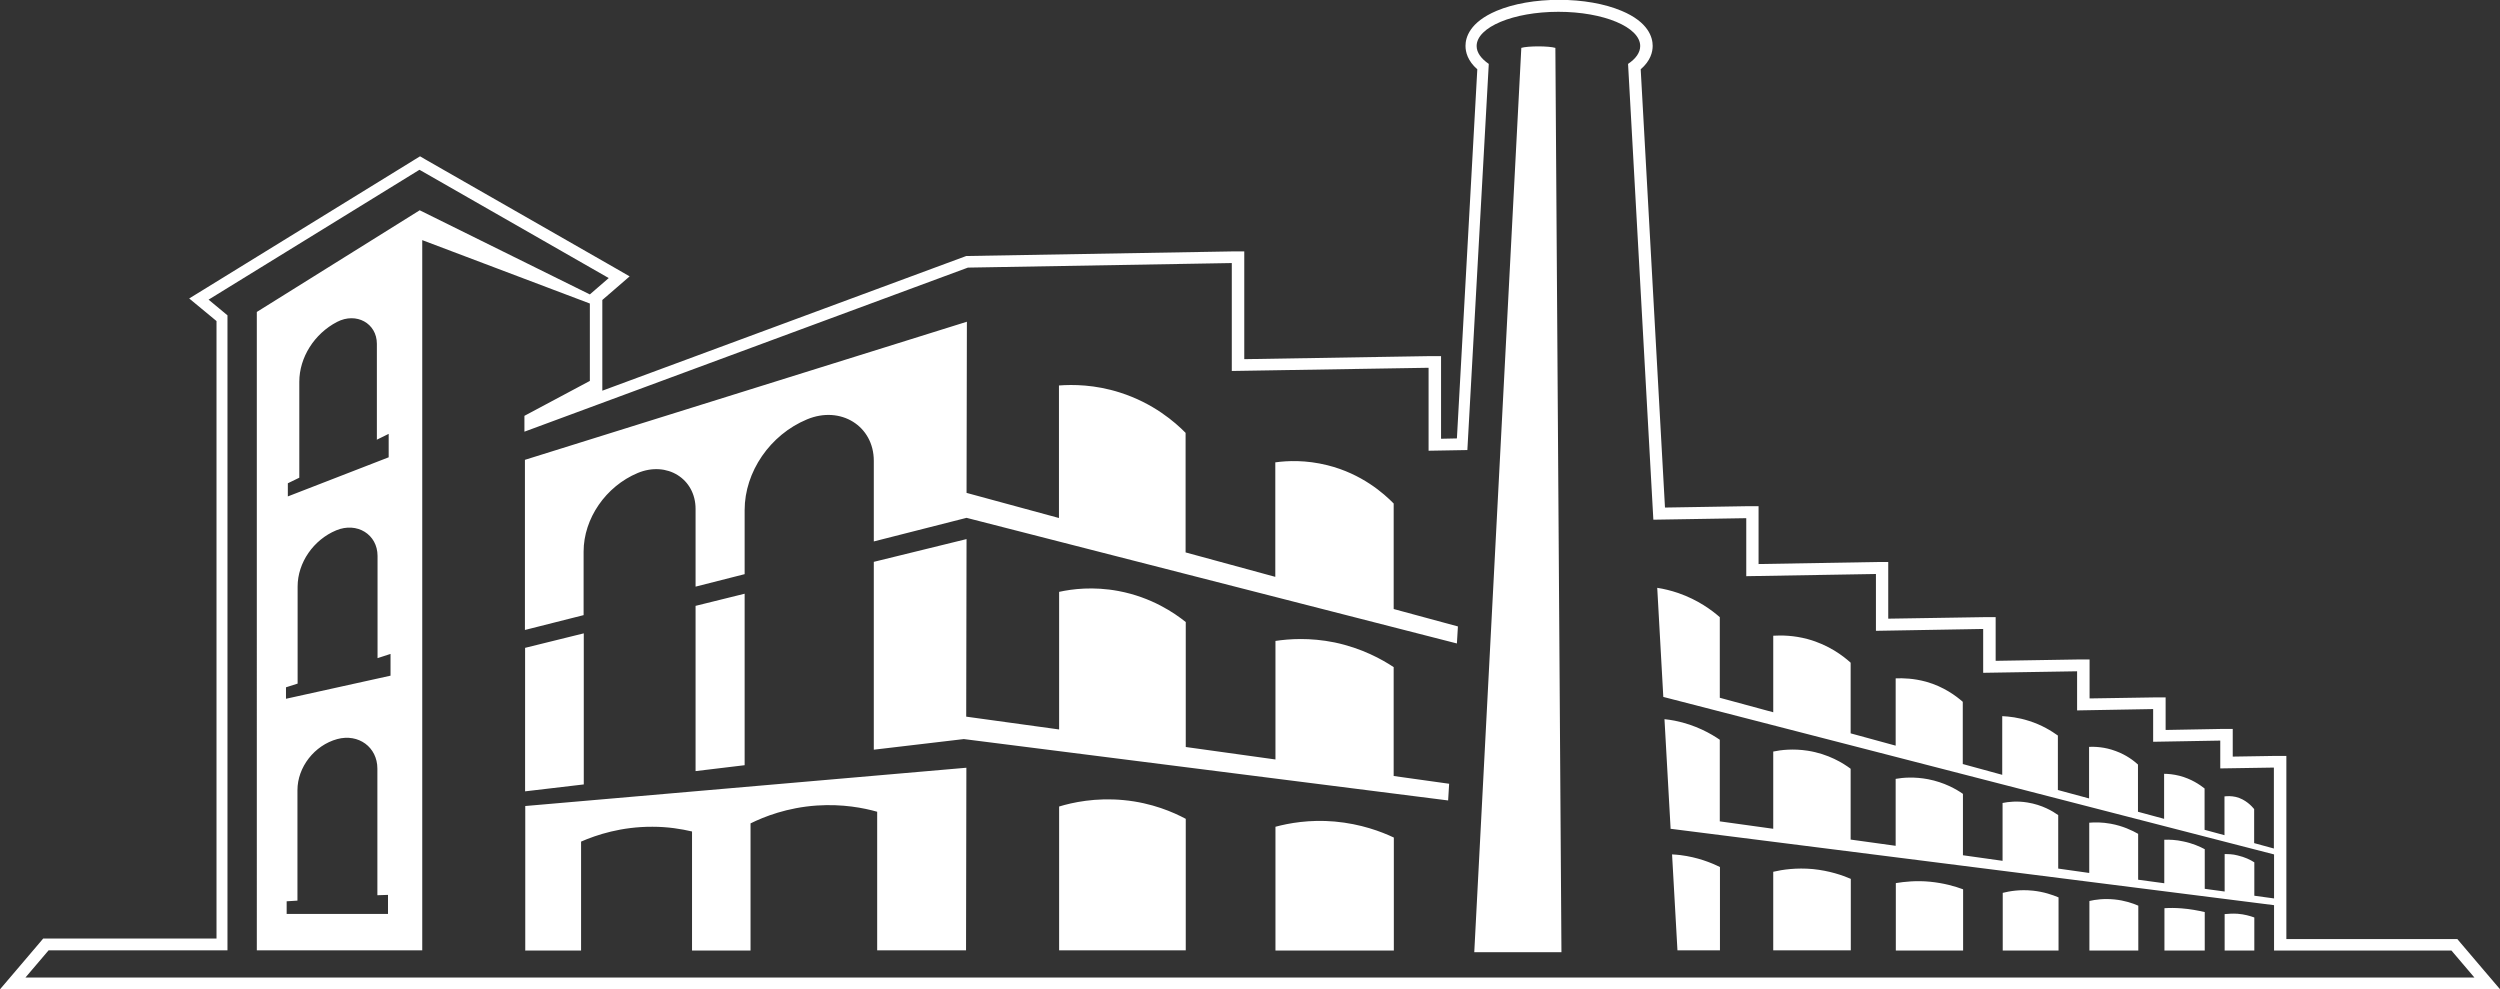 <svg xmlns="http://www.w3.org/2000/svg" id="Layer_1" data-name="Layer 1" viewBox="0 0 148.26 58.67"><rect x="0" y="0" width="148.26" height="58.67" fill="#333333" stroke="none"/><defs><style>      .cls-1 {        fill: #fff;        stroke-width: 0px;      }    </style></defs><path id="Building_Vertical_Reverse" data-name="Building Vertical Reverse" class="cls-1" d="M82.66,36.12l3.8,1.03-.06,1.01-29.08-7.45-5.5,1.4v-4.78c0-2.07-1.97-3.29-3.96-2.46-2.19.91-3.7,3.11-3.7,5.38v3.8l-2.91.74v-4.61c0-1.79-1.7-2.85-3.43-2.13-1.89.79-3.21,2.7-3.21,4.66v3.77l-3.48.88v-10.09l26.21-8.19-.02,10.15,5.48,1.49v-7.86c.82-.06,2.12-.06,3.62.42,1.98.63,3.27,1.76,3.89,2.39v7.09l5.32,1.45v-6.79c.71-.1,1.81-.15,3.09.17,2.05.51,3.36,1.69,3.93,2.27v6.25h0ZM90.22,2.84c-.03.56-2.79,53.63-2.79,53.63h5.17l-.36-53.63c-.4-.12-1.62-.12-2.03,0h0ZM99.16,50.67l.32,5.69h2.52v-4.94c-.52-.26-1.32-.58-2.35-.71-.16-.02-.32-.03-.48-.04h0ZM82.66,39.57c-.69-.46-1.89-1.13-3.51-1.47-1.47-.3-2.71-.21-3.51-.09v7.03l-5.32-.74v-7.41c-.66-.53-2.02-1.47-3.99-1.84-1.5-.28-2.75-.12-3.52.05v8.16l-5.51-.76.02-10.53-5.5,1.35v11.14l5.34-.63,28.72,3.64.06-.99-3.29-.46v-6.45h0ZM105.16,51.71v4.65h4.6v-4.24c-.51-.22-1.27-.48-2.24-.58-.99-.09-1.81.03-2.36.16ZM75.64,49.03v7.34h7.02v-6.7c-.74-.35-1.95-.81-3.51-.95-1.5-.13-2.73.1-3.51.31ZM34.62,37.56l-3.48.86v8.51l3.48-.41s0-8.95,0-8.95ZM31.13,56.37h3.33v-6.46c.92-.4,2.39-.89,4.24-.88.91,0,1.7.13,2.34.28v7.06h3.47v-7.54c.81-.4,2.17-.94,3.94-1.06,1.52-.1,2.76.14,3.57.37v8.22h5.27l.02-10.83-26.16,2.27v8.56h0ZM41.25,35.93v9.8l2.91-.35v-10.17l-2.91.72ZM62.81,47.83v8.53h7.51v-7.8c-.73-.39-2-.95-3.68-1.11-1.68-.16-3.04.14-3.83.38ZM120.55,52.82c-.76-.08-1.38.03-1.78.13v3.42h3.31c0-1.05,0-2.1,0-3.15-.35-.15-.87-.33-1.52-.4ZM148.26,58.67H0l.98-1.15,1.37-1.61.21-.25h10.28V19.04l-.87-.72-.75-.62.83-.51,12.47-7.68.03-.02.36-.22.36.21,11.22,6.42.85.49-.74.64-.88.76v5.38l21.48-7.95.11-.04h.12s15.65-.27,15.65-.27h.71s0,6.39,0,6.39l10.96-.18h.71s0,4.9,0,4.9l.94-.02,1.21-21.89c-.57-.5-.7-1.02-.7-1.39,0-.49.24-1.4,1.85-2.08,1-.42,2.31-.65,3.7-.65s2.7.23,3.7.65c1.61.67,1.85,1.59,1.85,2.08,0,.37-.13.89-.71,1.39l1.44,25.99,4.84-.08h.71s0,3.43,0,3.43l6.98-.12h.71s0,3.36,0,3.36l5.66-.09h.71s0,2.59,0,2.59l4.86-.08h.71s0,2.31,0,2.31l3.8-.06h.71s0,1.93,0,1.93l3.27-.06h.71s0,1.64,0,1.64l2.47-.04h.71s0,10.86,0,10.86h10.14l.21.25,1.37,1.61.98,1.15h0ZM146.75,57.98l-1.37-1.61h-10.52v-2.69l-35.79-4.53v-.07s-.36-6.43-.36-6.43c.2.02.4.05.61.09,1.25.25,2.16.78,2.67,1.13v4.84l3.17.44v-4.58c.47-.1,1.19-.18,2.04-.05,1.23.19,2.11.74,2.55,1.07v4.2l2.67.37v-3.97c.44-.08,1.12-.13,1.92.02.97.19,1.67.59,2.07.87v3.64l2.35.33v-3.43c.34-.07.86-.13,1.47-.03.88.14,1.51.52,1.83.75v3.17s1.84.26,1.84.26v-2.98c.33-.03.77-.03,1.27.06.72.13,1.28.4,1.63.6v2.72l1.55.21v-2.58c.3-.01.69,0,1.13.1.54.11.97.3,1.27.46v2.35l1.18.16v-2.22c.21,0,.47,0,.77.08.43.1.76.26.99.41v1.98l1.17.16v-2.61l-36.22-9.34-.36-6.47c.39.06.81.16,1.25.31,1.18.41,1.99,1.02,2.46,1.43v4.78l3.17.86v-4.54c.5-.03,1.22-.02,2.04.2,1.25.34,2.11,1,2.55,1.4v4.19l2.67.73v-3.99c.44-.02,1.08,0,1.81.2,1.06.3,1.78.85,2.17,1.19v3.69l2.34.64v-3.48c.41.02.96.08,1.58.28.77.24,1.34.6,1.72.87,0,1.07,0,2.15,0,3.23l1.85.5v-3.06c.34-.01.92,0,1.58.25.63.23,1.07.57,1.32.8v2.8l1.55.42v-2.67c.25,0,.57.03.92.12.69.18,1.19.52,1.48.75v2.45l1.18.32v-2.3c.17-.02.4-.03.67.03.58.14.95.55,1.09.72v2.02l1.17.32v-4.8l-3.18.05v-1.65l-3.98.07h0v-1.94l-4.51.08v-2.32l-5.57.09v-2.6l-6.36.11v-3.37l-7.69.13v-3.44l-5.51.09-1.5-27.03c.46-.31.72-.67.72-1.06,0-1.12-2.17-2.03-4.85-2.03s-4.85.91-4.85,2.03c0,.39.27.75.72,1.06l-1.27,22.9-2.3.04v-4.92l-11.67.19v-6.4l-15.65.27-26.3,9.73v-.94l3.88-2.07v-4.59l-9.94-3.76v42.12h-9.81V18.5l9.66-6.03,10.09,4.99,1.12-.97-11.22-6.42-.04.02-12.47,7.68,1.12.93v37.66H2.88l-1.37,1.61h145.24ZM22.38,53.1v-7.52c0-1.27-1.12-2.09-2.38-1.75-1.35.37-2.36,1.66-2.36,3.03v6.55l-.64.04v.75h6.01v-1.13l-.63.02h0ZM23.16,40.06v-1.28s-.77.25-.77.25v-6.06c0-1.28-1.22-2.03-2.45-1.52-1.35.56-2.29,1.92-2.29,3.33v5.76l-.69.22v.68s6.2-1.37,6.2-1.37ZM22.35,26.1v-5.71c0-1.22-1.22-1.89-2.36-1.3-1.35.7-2.24,2.11-2.24,3.55v5.69l-.68.33v.78s5.98-2.32,5.98-2.32v-1.39s-.71.35-.71.35ZM131.93,54.21v2.16h1.76v-1.96c-.25-.09-.59-.19-.99-.22-.29-.02-.55,0-.77.02h0ZM128.36,53.85v2.52h2.39v-2.28c-.39-.09-.85-.18-1.37-.22-.37-.03-.71-.03-1.02-.01ZM123.91,53.44v2.93h2.9v-2.66c-.32-.14-.81-.31-1.42-.37-.62-.06-1.13.01-1.47.09ZM112.43,52.38v3.99h3.99v-3.63c-.48-.18-1.15-.37-1.96-.45-.82-.08-1.52,0-2.02.08h0Z"></path></svg>